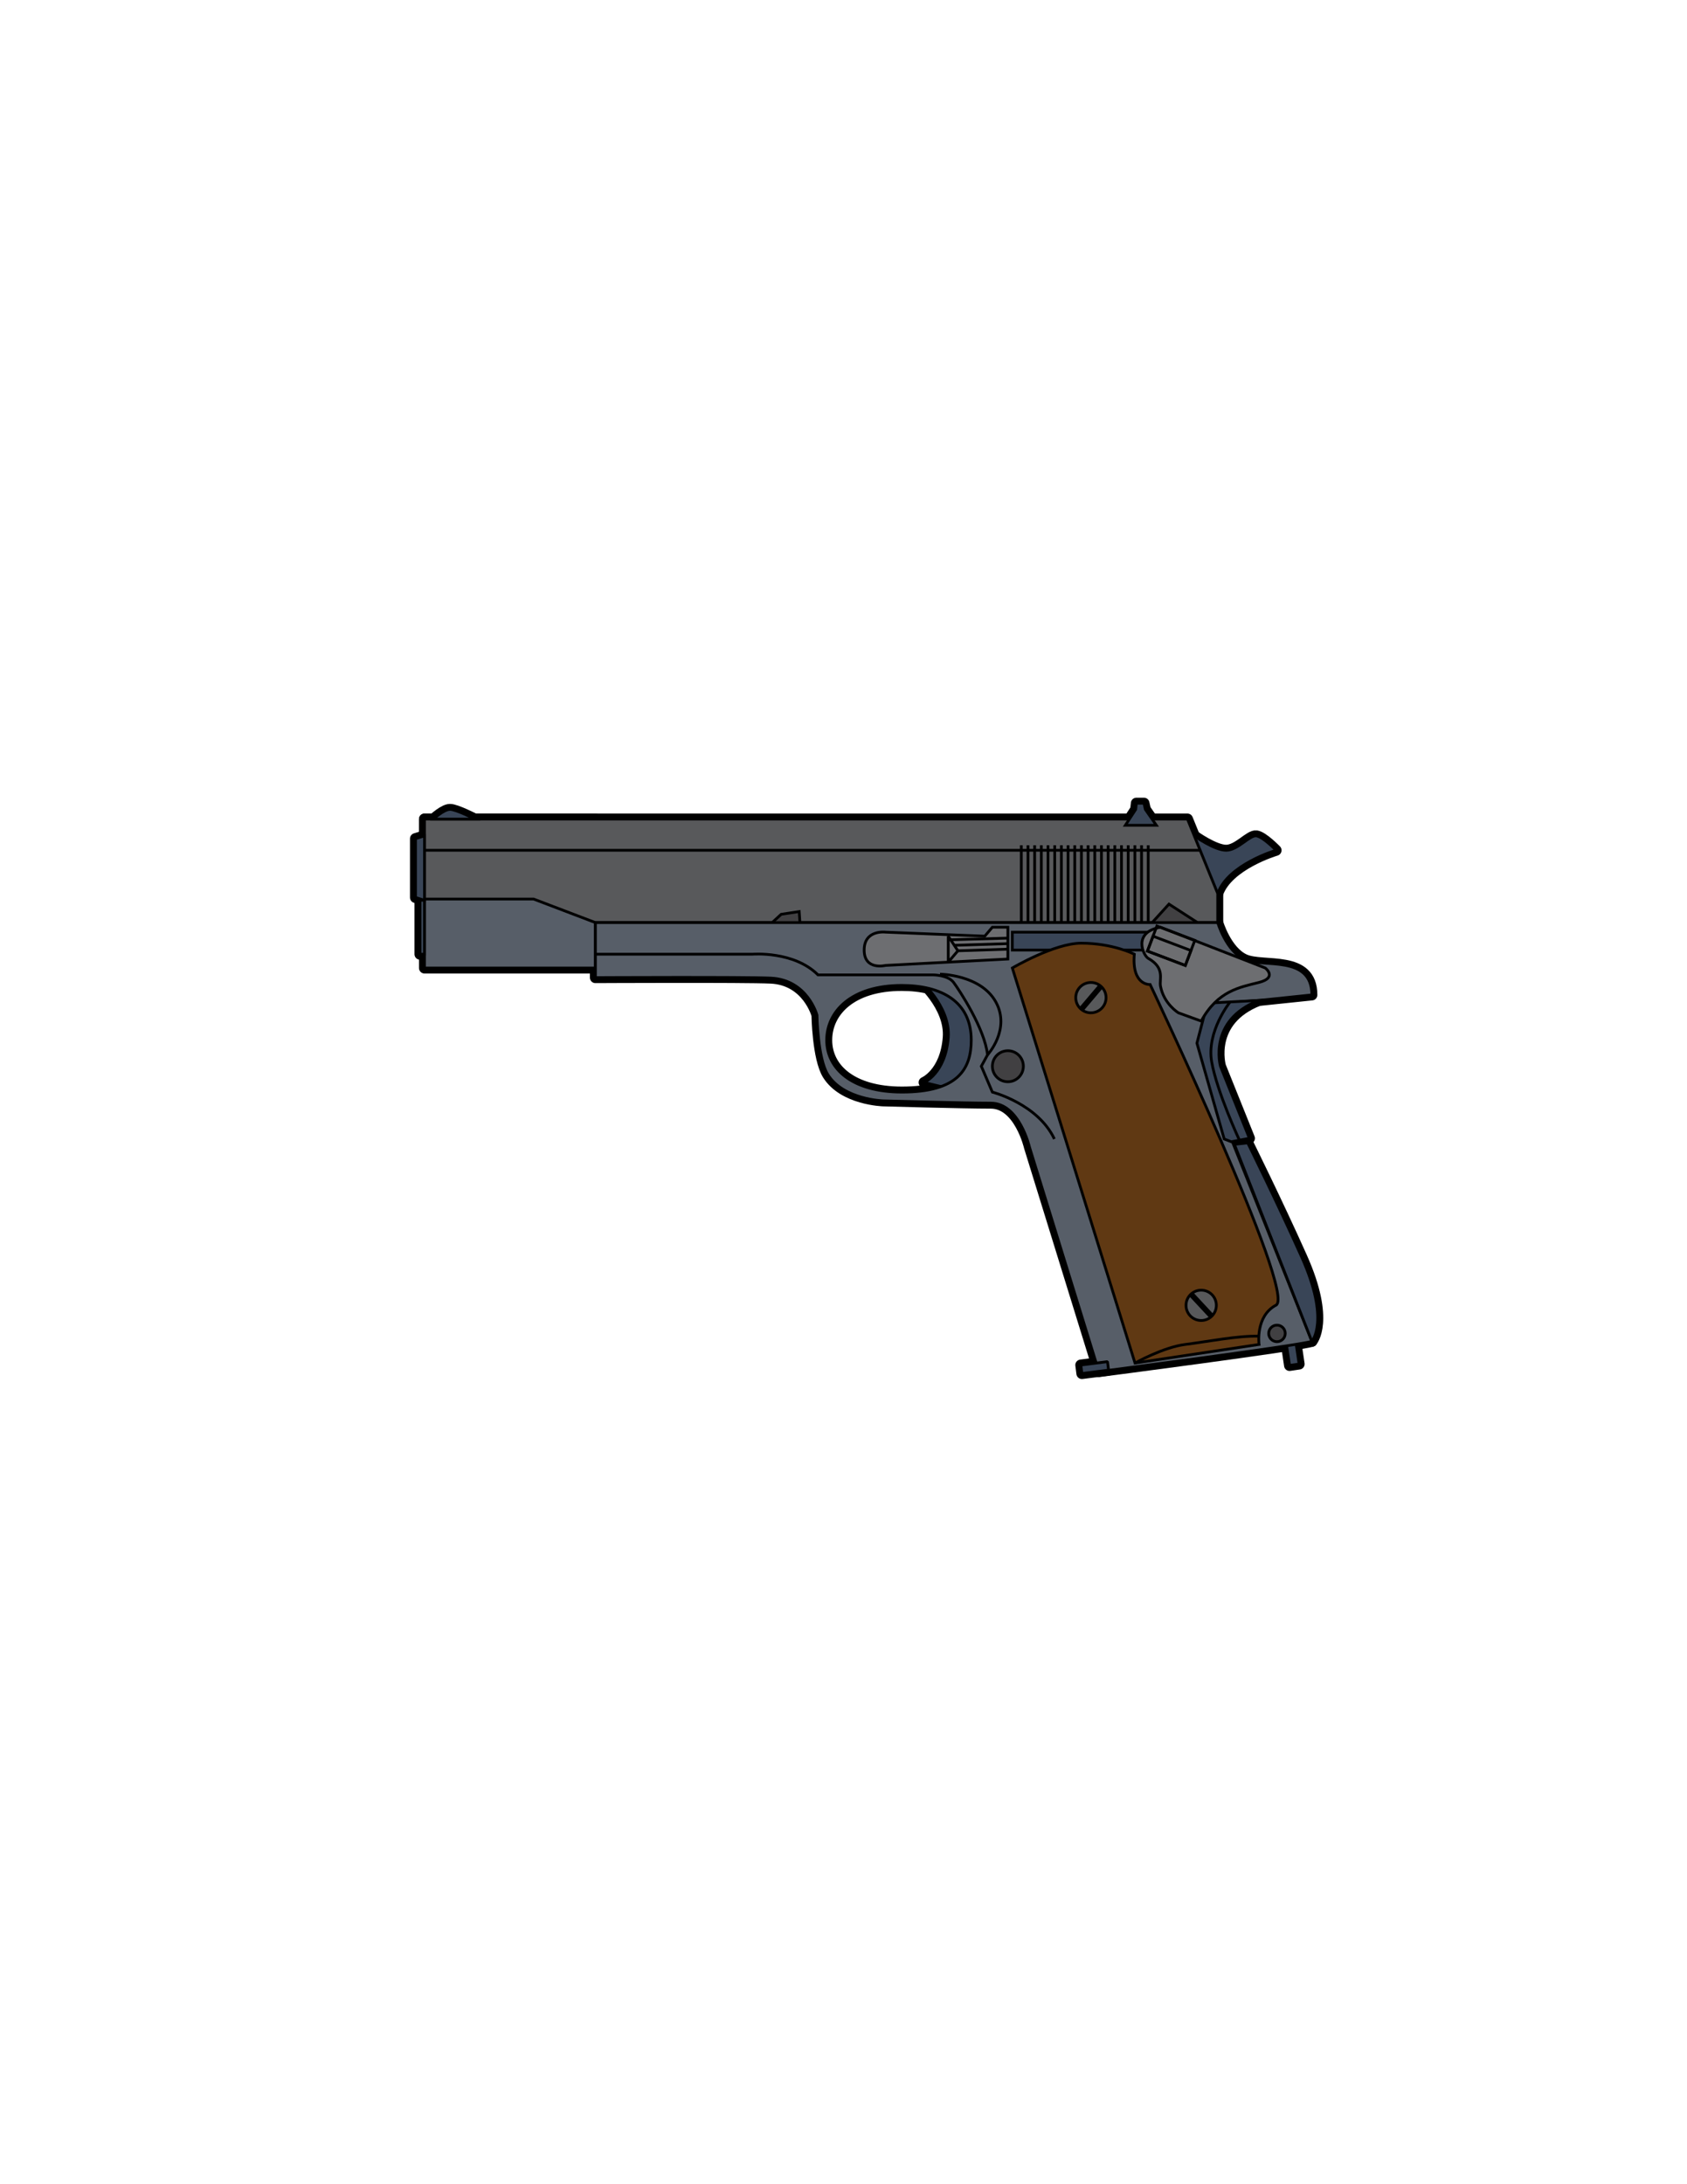 <?xml version="1.0" encoding="utf-8"?>
<!-- Generator: Adobe Illustrator 16.0.3, SVG Export Plug-In . SVG Version: 6.00 Build 0)  -->
<!DOCTYPE svg PUBLIC "-//W3C//DTD SVG 1.1//EN" "http://www.w3.org/Graphics/SVG/1.1/DTD/svg11.dtd">
<svg version="1.1" xmlns="http://www.w3.org/2000/svg" xmlns:xlink="http://www.w3.org/1999/xlink" x="0px" y="0px" width="612px"
	 height="792px" viewBox="0 0 612 792" style="enable-background:new 0 0 612 792;" xml:space="preserve">
<g id="Layer_2">
	<path style="fill:#394557;stroke:#000000;stroke-width:4;stroke-linecap:round;stroke-linejoin:round;stroke-miterlimit:10;" d="
		M425.293,303.097h7.966c0,0,7.277,5.22,11.546,5.22s8.536-5.563,10.976-5.22s7.134,5.22,7.134,5.22s-17.5,5.147-21.158,15.683
		s-16.463,2.438-16.463,2.438V303.097z"/>
	
		<rect x="467.251" y="486.368" transform="matrix(0.989 -0.147 0.147 0.989 -67.05 74.297)" style="fill:#394557;stroke:#000000;stroke-width:4;stroke-linecap:round;stroke-linejoin:round;stroke-miterlimit:1;" width="3.5" height="8.578"/>
	<path style="fill:#394557;stroke:#000000;stroke-width:4;stroke-linecap:round;stroke-linejoin:round;stroke-miterlimit:10;" d="
		M333.248,355c0,0,11.645,9.652,10.752,21.25c-1,13-8.75,16.25-8.75,16.25l14.25,3.5l8.75-18.75l-5-14L333.248,355z"/>
	
		<rect x="154" y="297" style="fill:#575E68;stroke:#000000;stroke-width:4;stroke-linecap:round;stroke-linejoin:round;stroke-miterlimit:10;" width="61.999" height="54"/>
	
		<polygon style="fill:#58595B;stroke:#000000;stroke-width:4;stroke-linecap:round;stroke-linejoin:round;stroke-miterlimit:10;" points="
		430.78,297 154,297 154,326.002 193.585,326.002 216,334.536 280.125,334.536 283.392,331.533 289.927,330.532 290.19,334.536 
		417.976,334.536 424.073,327.829 434.438,334.536 441.756,334.536 441.756,324 	"/>
	
		<polygon style="fill:#394557;stroke:#000000;stroke-width:4;stroke-linecap:round;stroke-linejoin:round;stroke-miterlimit:10;" points="
		154,326.438 150.733,325.437 150.733,304.098 154,303.097 	"/>
	<path style="fill:#575E68;stroke:#000000;stroke-width:4;stroke-linecap:round;stroke-linejoin:round;stroke-miterlimit:10;" d="
		M439.818,395.761C430.258,371.5,446.5,363.5,446.5,363.5l10.704-0.793l18.698-1.951c0-14.634-17.683-9.756-24.391-12.805
		s-9.756-13.415-9.756-13.415H216v19.95c0,0,53.861-0.272,63.607,0.172c13.369,0.61,16.771,13.415,16.771,13.415
		s0.235,15.662,3.916,21.56c5.708,9.146,20.122,9.538,20.122,9.538s28.659,0.828,39.024,0.828s14.024,15.939,14.024,15.939
		l25.173,81.402c0,0,72.496-9.386,77.267-10.976C475.902,486.365,441.208,399.288,439.818,395.761z M327.121,396
		c-18-0.029-27.22-8.436-27.22-18.842c0-10.406,8.928-19.842,27.22-19.842c14.481,0,25.219,5.879,25.219,19.842
		C352.34,387.564,347.577,396.033,327.121,396z"/>
	<path style="fill:#394557;stroke:#000000;stroke-width:4;stroke-linecap:round;stroke-linejoin:round;stroke-miterlimit:10;" d="
		M447.791,414.944l4.852-0.521c0,0,10.771,21.712,19.602,41.454c10.365,23.171,3.658,30.487,3.658,30.487L447.791,414.944z"/>
	
		<line style="fill:none;stroke:#000000;stroke-width:4;stroke-linecap:round;stroke-linejoin:round;stroke-miterlimit:10;" x1="154" y1="308.317" x2="435.759" y2="308.317"/>
	<path style="fill:#394557;stroke:#000000;stroke-width:4;stroke-linecap:round;stroke-linejoin:round;stroke-miterlimit:10;" d="
		M157.25,297c0,0,3.75-3.5,6-3.5s9,3.5,9,3.5H157.25z"/>
	
		<polygon style="fill:#394557;stroke:#000000;stroke-width:4;stroke-linecap:round;stroke-linejoin:round;stroke-miterlimit:10;" points="
		408.25,299.25 419.5,299.25 415.5,293.5 415,291.25 412.25,291.25 412,293.5 	"/>
	
		<rect x="152.367" y="326.438" style="fill:#394557;stroke:#000000;stroke-width:4;stroke-linecap:round;stroke-linejoin:round;stroke-miterlimit:10;" width="1.634" height="19.562"/>
	<g>
		
			<line style="fill:none;stroke:#000000;stroke-width:4;stroke-linecap:round;stroke-linejoin:round;stroke-miterlimit:10;" x1="370.5" y1="306.5" x2="370.5" y2="334.536"/>
		
			<line style="fill:none;stroke:#000000;stroke-width:4;stroke-linecap:round;stroke-linejoin:round;stroke-miterlimit:10;" x1="372.923" y1="306.5" x2="372.923" y2="334.536"/>
		
			<line style="fill:none;stroke:#000000;stroke-width:4;stroke-linecap:round;stroke-linejoin:round;stroke-miterlimit:10;" x1="375.347" y1="306.5" x2="375.347" y2="334.536"/>
		
			<line style="fill:none;stroke:#000000;stroke-width:4;stroke-linecap:round;stroke-linejoin:round;stroke-miterlimit:10;" x1="377.771" y1="306.5" x2="377.771" y2="334.537"/>
		
			<line style="fill:none;stroke:#000000;stroke-width:4;stroke-linecap:round;stroke-linejoin:round;stroke-miterlimit:10;" x1="380.193" y1="306.5" x2="380.193" y2="334.536"/>
		
			<line style="fill:none;stroke:#000000;stroke-width:4;stroke-linecap:round;stroke-linejoin:round;stroke-miterlimit:10;" x1="382.617" y1="306.5" x2="382.617" y2="334.536"/>
		
			<line style="fill:none;stroke:#000000;stroke-width:4;stroke-linecap:round;stroke-linejoin:round;stroke-miterlimit:10;" x1="385.041" y1="306.5" x2="385.041" y2="334.536"/>
		
			<line style="fill:none;stroke:#000000;stroke-width:4;stroke-linecap:round;stroke-linejoin:round;stroke-miterlimit:10;" x1="387.465" y1="306.5" x2="387.465" y2="334.537"/>
		
			<line style="fill:none;stroke:#000000;stroke-width:4;stroke-linecap:round;stroke-linejoin:round;stroke-miterlimit:10;" x1="389.888" y1="306.5" x2="389.888" y2="334.536"/>
		
			<line style="fill:none;stroke:#000000;stroke-width:4;stroke-linecap:round;stroke-linejoin:round;stroke-miterlimit:10;" x1="392.311" y1="306.5" x2="392.311" y2="334.536"/>
		
			<line style="fill:none;stroke:#000000;stroke-width:4;stroke-linecap:round;stroke-linejoin:round;stroke-miterlimit:10;" x1="394.734" y1="306.5" x2="394.734" y2="334.536"/>
		
			<line style="fill:none;stroke:#000000;stroke-width:4;stroke-linecap:round;stroke-linejoin:round;stroke-miterlimit:10;" x1="397.158" y1="306.5" x2="397.158" y2="334.536"/>
		
			<line style="fill:none;stroke:#000000;stroke-width:4;stroke-linecap:round;stroke-linejoin:round;stroke-miterlimit:10;" x1="399.581" y1="306.5" x2="399.581" y2="334.536"/>
		
			<line style="fill:none;stroke:#000000;stroke-width:4;stroke-linecap:round;stroke-linejoin:round;stroke-miterlimit:10;" x1="402.004" y1="306.5" x2="402.004" y2="334.536"/>
		
			<line style="fill:none;stroke:#000000;stroke-width:4;stroke-linecap:round;stroke-linejoin:round;stroke-miterlimit:10;" x1="404.428" y1="306.5" x2="404.428" y2="334.536"/>
		
			<line style="fill:none;stroke:#000000;stroke-width:4;stroke-linecap:round;stroke-linejoin:round;stroke-miterlimit:10;" x1="406.852" y1="306.5" x2="406.852" y2="334.536"/>
		
			<line style="fill:none;stroke:#000000;stroke-width:4;stroke-linecap:round;stroke-linejoin:round;stroke-miterlimit:10;" x1="409.275" y1="306.5" x2="409.275" y2="334.536"/>
		
			<line style="fill:none;stroke:#000000;stroke-width:4;stroke-linecap:round;stroke-linejoin:round;stroke-miterlimit:10;" x1="411.698" y1="306.5" x2="411.698" y2="334.536"/>
		
			<line style="fill:none;stroke:#000000;stroke-width:4;stroke-linecap:round;stroke-linejoin:round;stroke-miterlimit:10;" x1="414.121" y1="306.5" x2="414.121" y2="334.536"/>
		
			<line style="fill:none;stroke:#000000;stroke-width:4;stroke-linecap:round;stroke-linejoin:round;stroke-miterlimit:10;" x1="416.545" y1="306.5" x2="416.545" y2="334.536"/>
	</g>
	<path style="fill:none;stroke:#000000;stroke-width:4;stroke-linecap:round;stroke-linejoin:round;stroke-miterlimit:10;" d="
		M411.75,494.25c0,0,10.25-5.75,18.25-6.75s19.092-3.229,26.671-2.989"/>
	<path style="fill:#394557;stroke:#000000;stroke-width:4;stroke-linecap:round;stroke-linejoin:round;stroke-miterlimit:10;" d="
		M446.678,414.001l6.572-1.25l-10.5-26.126c0,0-4.75-16.625,13.921-23.878L438,363.75l-3.789,14.5l9.893,34.75L446.678,414.001z"/>
	<path style="fill:none;stroke:#000000;stroke-width:4;stroke-linecap:round;stroke-linejoin:round;stroke-miterlimit:10;" d="
		M446.253,363.307c0,0-8.636,10.693-6.694,21.693s10.072,28.439,10.072,28.439"/>
	
		<rect x="392.258" y="494.25" transform="matrix(0.992 -0.127 0.127 0.992 -59.796 54.498)" style="fill:#394557;stroke:#000000;stroke-width:4;stroke-linecap:round;stroke-linejoin:round;stroke-miterlimit:1;" width="9.75" height="3.092"/>
	
		<circle style="fill:#414042;stroke:#000000;stroke-width:4;stroke-linecap:round;stroke-linejoin:round;stroke-miterlimit:1;" cx="463.251" cy="483.5" r="3"/>
</g>
<g id="Layer_3">
	<path style="fill:#394557;stroke:#000000;stroke-miterlimit:10;" d="M425.293,303.097h7.966c0,0,7.277,5.22,11.546,5.22
		s8.536-5.563,10.976-5.22s7.134,5.22,7.134,5.22s-17.5,5.147-21.158,15.683s-16.463,2.438-16.463,2.438V303.097z"/>
	
		<rect x="467.251" y="486.368" transform="matrix(0.989 -0.147 0.147 0.989 -67.05 74.297)" style="fill:#394557;stroke:#000000;stroke-miterlimit:1;" width="3.5" height="8.578"/>
	<path style="fill:#394557;stroke:#000000;stroke-miterlimit:10;" d="M333.248,355c0,0,11.645,9.652,10.752,21.25
		c-1,13-8.75,16.25-8.75,16.25l14.25,3.5l8.75-18.75l-5-14L333.248,355z"/>
	<rect x="276.5" y="326.438" style="fill:#414042;stroke:#000000;stroke-miterlimit:10;" width="18.38" height="13.019"/>
	<rect x="415.933" y="326.438" style="fill:#414042;stroke:#000000;stroke-miterlimit:10;" width="18.38" height="13.019"/>
	<rect x="154" y="297" style="fill:#575E68;stroke:#000000;stroke-miterlimit:10;" width="61.999" height="54"/>
	<polygon style="fill:#58595B;stroke:#000000;stroke-miterlimit:10;" points="430.78,297 154,297 154,326.002 193.585,326.002 
		216,334.536 280.125,334.536 283.392,331.533 289.927,330.532 290.19,334.536 417.976,334.536 424.073,327.829 434.438,334.536 
		441.756,334.536 441.756,324 	"/>
	<polygon style="fill:#394557;stroke:#000000;stroke-miterlimit:10;" points="154,326.438 150.733,325.437 150.733,304.098 
		154,303.097 	"/>
	<path style="fill:#575E68;stroke:#000000;stroke-miterlimit:10;" d="M439.818,395.761C430.258,371.5,446.5,363.5,446.5,363.5
		l10.704-0.793l18.698-1.951c0-14.634-17.683-9.756-24.391-12.805s-9.756-13.415-9.756-13.415H216v19.95
		c0,0,53.861-0.272,63.607,0.172c13.369,0.61,16.771,13.415,16.771,13.415s0.235,15.662,3.916,21.56
		c5.708,9.146,20.122,9.538,20.122,9.538s28.659,0.828,39.024,0.828s14.024,15.939,14.024,15.939l25.173,81.402
		c0,0,72.496-9.386,77.267-10.976C475.902,486.365,441.208,399.288,439.818,395.761z M327.121,396
		c-18-0.029-27.22-8.436-27.22-18.842c0-10.406,8.928-19.842,27.22-19.842c14.481,0,25.219,5.879,25.219,19.842
		C352.34,387.564,347.577,396.033,327.121,396z"/>
	<path style="fill:#394557;stroke:#000000;stroke-miterlimit:10;" d="M447.791,414.944l4.852-0.521c0,0,10.771,21.712,19.602,41.454
		c10.365,23.171,3.658,30.487,3.658,30.487L447.791,414.944z"/>
	<line style="fill:none;stroke:#000000;stroke-miterlimit:10;" x1="154" y1="308.317" x2="435.759" y2="308.317"/>
	<rect x="367.25" y="338" style="fill:#394557;stroke:#000000;stroke-miterlimit:10;" width="50" height="6.5"/>
	<path style="fill:#394557;stroke:#000000;stroke-miterlimit:10;" d="M157.25,297c0,0,3.75-3.5,6-3.5s9,3.5,9,3.5H157.25z"/>
	<polygon style="fill:#394557;stroke:#000000;stroke-miterlimit:10;" points="408.25,299.25 419.5,299.25 415.5,293.5 415,291.25 
		412.25,291.25 412,293.5 	"/>
	<rect x="152.367" y="326.438" style="fill:#394557;stroke:#000000;stroke-miterlimit:10;" width="1.634" height="19.562"/>
	<g>
		<line style="fill:none;stroke:#000000;stroke-miterlimit:10;" x1="370.5" y1="306.5" x2="370.5" y2="334.536"/>
		<line style="fill:none;stroke:#000000;stroke-miterlimit:10;" x1="372.923" y1="306.5" x2="372.923" y2="334.536"/>
		<line style="fill:none;stroke:#000000;stroke-miterlimit:10;" x1="375.347" y1="306.5" x2="375.347" y2="334.536"/>
		<line style="fill:none;stroke:#000000;stroke-miterlimit:10;" x1="377.771" y1="306.5" x2="377.771" y2="334.537"/>
		<line style="fill:none;stroke:#000000;stroke-miterlimit:10;" x1="380.193" y1="306.5" x2="380.193" y2="334.536"/>
		<line style="fill:none;stroke:#000000;stroke-miterlimit:10;" x1="382.617" y1="306.5" x2="382.617" y2="334.536"/>
		<line style="fill:none;stroke:#000000;stroke-miterlimit:10;" x1="385.041" y1="306.5" x2="385.041" y2="334.536"/>
		<line style="fill:none;stroke:#000000;stroke-miterlimit:10;" x1="387.465" y1="306.5" x2="387.465" y2="334.537"/>
		<line style="fill:none;stroke:#000000;stroke-miterlimit:10;" x1="389.888" y1="306.5" x2="389.888" y2="334.536"/>
		<line style="fill:none;stroke:#000000;stroke-miterlimit:10;" x1="392.311" y1="306.5" x2="392.311" y2="334.536"/>
		<line style="fill:none;stroke:#000000;stroke-miterlimit:10;" x1="394.734" y1="306.5" x2="394.734" y2="334.536"/>
		<line style="fill:none;stroke:#000000;stroke-miterlimit:10;" x1="397.158" y1="306.5" x2="397.158" y2="334.536"/>
		<line style="fill:none;stroke:#000000;stroke-miterlimit:10;" x1="399.581" y1="306.5" x2="399.581" y2="334.536"/>
		<line style="fill:none;stroke:#000000;stroke-miterlimit:10;" x1="402.004" y1="306.5" x2="402.004" y2="334.536"/>
		<line style="fill:none;stroke:#000000;stroke-miterlimit:10;" x1="404.428" y1="306.5" x2="404.428" y2="334.536"/>
		<line style="fill:none;stroke:#000000;stroke-miterlimit:10;" x1="406.852" y1="306.5" x2="406.852" y2="334.536"/>
		<line style="fill:none;stroke:#000000;stroke-miterlimit:10;" x1="409.275" y1="306.5" x2="409.275" y2="334.536"/>
		<line style="fill:none;stroke:#000000;stroke-miterlimit:10;" x1="411.698" y1="306.5" x2="411.698" y2="334.536"/>
		<line style="fill:none;stroke:#000000;stroke-miterlimit:10;" x1="414.121" y1="306.5" x2="414.121" y2="334.536"/>
		<line style="fill:none;stroke:#000000;stroke-miterlimit:10;" x1="416.545" y1="306.5" x2="416.545" y2="334.536"/>
	</g>
	<circle style="fill:#414042;stroke:#000000;stroke-miterlimit:10;" cx="365.625" cy="386.625" r="5.625"/>
	<path style="fill:none;stroke:#000000;stroke-miterlimit:10;" d="M216,346h57c0,0,15-1.25,23.75,7.5h41.75c0,0,5.402,0,7.451,2.75
		S357.25,373,358.25,382.5l-2.25,4.125l4,9.375c0,0,16.5,4.25,22.5,17"/>
	<path style="fill:#603913;stroke:#000000;stroke-miterlimit:10;" d="M367.25,351l44.5,143.25l45-6.75c0,0-1.422-10.25,6.164-14.25
		S417.25,357,417.25,357s-6.75,0.464-5.75-11c0,0-7.75-4-19.25-4C382.5,342,367.25,351,367.25,351z"/>
	<path style="fill:none;stroke:#000000;stroke-miterlimit:10;" d="M411.75,494.25c0,0,10.25-5.75,18.25-6.75
		s19.092-3.229,26.671-2.989"/>
	<circle style="fill:#58595B;stroke:#000000;stroke-miterlimit:10;" cx="395.75" cy="361.75" r="5.5"/>
	
		<line style="fill:none;stroke:#000000;stroke-width:2;stroke-miterlimit:10;" x1="392.25" y1="365.993" x2="399.358" y2="357.606"/>
	<circle style="fill:#58595B;stroke:#000000;stroke-miterlimit:10;" cx="435.759" cy="473.318" r="5.5"/>
	
		<line style="fill:none;stroke:#000000;stroke-width:2;stroke-miterlimit:10;" x1="439.559" y1="477.295" x2="432.069" y2="469.246"/>
	<path style="fill:#394557;stroke:#000000;stroke-miterlimit:10;" d="M446.678,414.001l6.572-1.25l-10.5-26.126
		c0,0-4.75-16.625,13.921-23.878L438,363.75l-3.789,14.5l9.893,34.75L446.678,414.001z"/>
	<path style="fill:none;stroke:#000000;stroke-miterlimit:10;" d="M446.253,363.307c0,0-8.636,10.693-6.694,21.693
		s10.072,28.439,10.072,28.439"/>
	<path style="fill:#6D6E71;stroke:#000000;stroke-miterlimit:10;" d="M421,336.219L459,351c0,0,4.592,3.5-2.329,5.25
		s-14.915,3-20.912,14l-8.259-3c0,0-5.268-3.168-6.5-9.644c-0.496-2.606,1.75-6.606-4.455-10.106
		C414.755,346.491,410.75,338,421,336.219z"/>
	
		<rect x="417.767" y="338.049" transform="matrix(0.935 0.354 -0.354 0.935 148.753 -128.19)" style="fill:none;stroke:#000000;stroke-miterlimit:10;" width="14.71" height="9.728"/>
	
		<rect x="417.069" y="341.871" transform="matrix(0.935 0.354 -0.354 0.935 149.361 -127.824)" style="fill:none;stroke:#000000;stroke-miterlimit:10;" width="14.71" height="5.779"/>
	<path style="fill:none;stroke:#000000;stroke-miterlimit:10;" d="M341,353.234c0,0,14.75,0.129,20.25,10.072s-3,19.193-3,19.193"/>
	<path style="fill:#6D6E71;stroke:#000000;stroke-miterlimit:10;" d="M321.25,338l36,1.457l2.75-3.238h5.625v11.531l-44.375,2.314
		c0,0-7.75,1.936-7.75-5.564S321.25,338,321.25,338z"/>
	<polygon style="fill:none;stroke:#000000;stroke-miterlimit:1;" points="344,339.457 344,348.878 347.5,344.761 	"/>
	<line style="fill:none;stroke:#000000;stroke-miterlimit:10;" x1="347.5" y1="344.761" x2="365.625" y2="344.167"/>
	<line style="fill:none;stroke:#000000;stroke-miterlimit:10;" x1="346.281" y1="342.759" x2="365.625" y2="342.165"/>
	<line style="fill:none;stroke:#000000;stroke-miterlimit:10;" x1="344.858" y1="340.757" x2="365.625" y2="340.163"/>
	
		<rect x="392.258" y="494.25" transform="matrix(0.992 -0.127 0.127 0.992 -59.796 54.498)" style="fill:#394557;stroke:#000000;stroke-miterlimit:1;" width="9.75" height="3.092"/>
	<circle style="fill:#414042;stroke:#000000;stroke-miterlimit:1;" cx="463.251" cy="483.5" r="3"/>
</g>
</svg>
